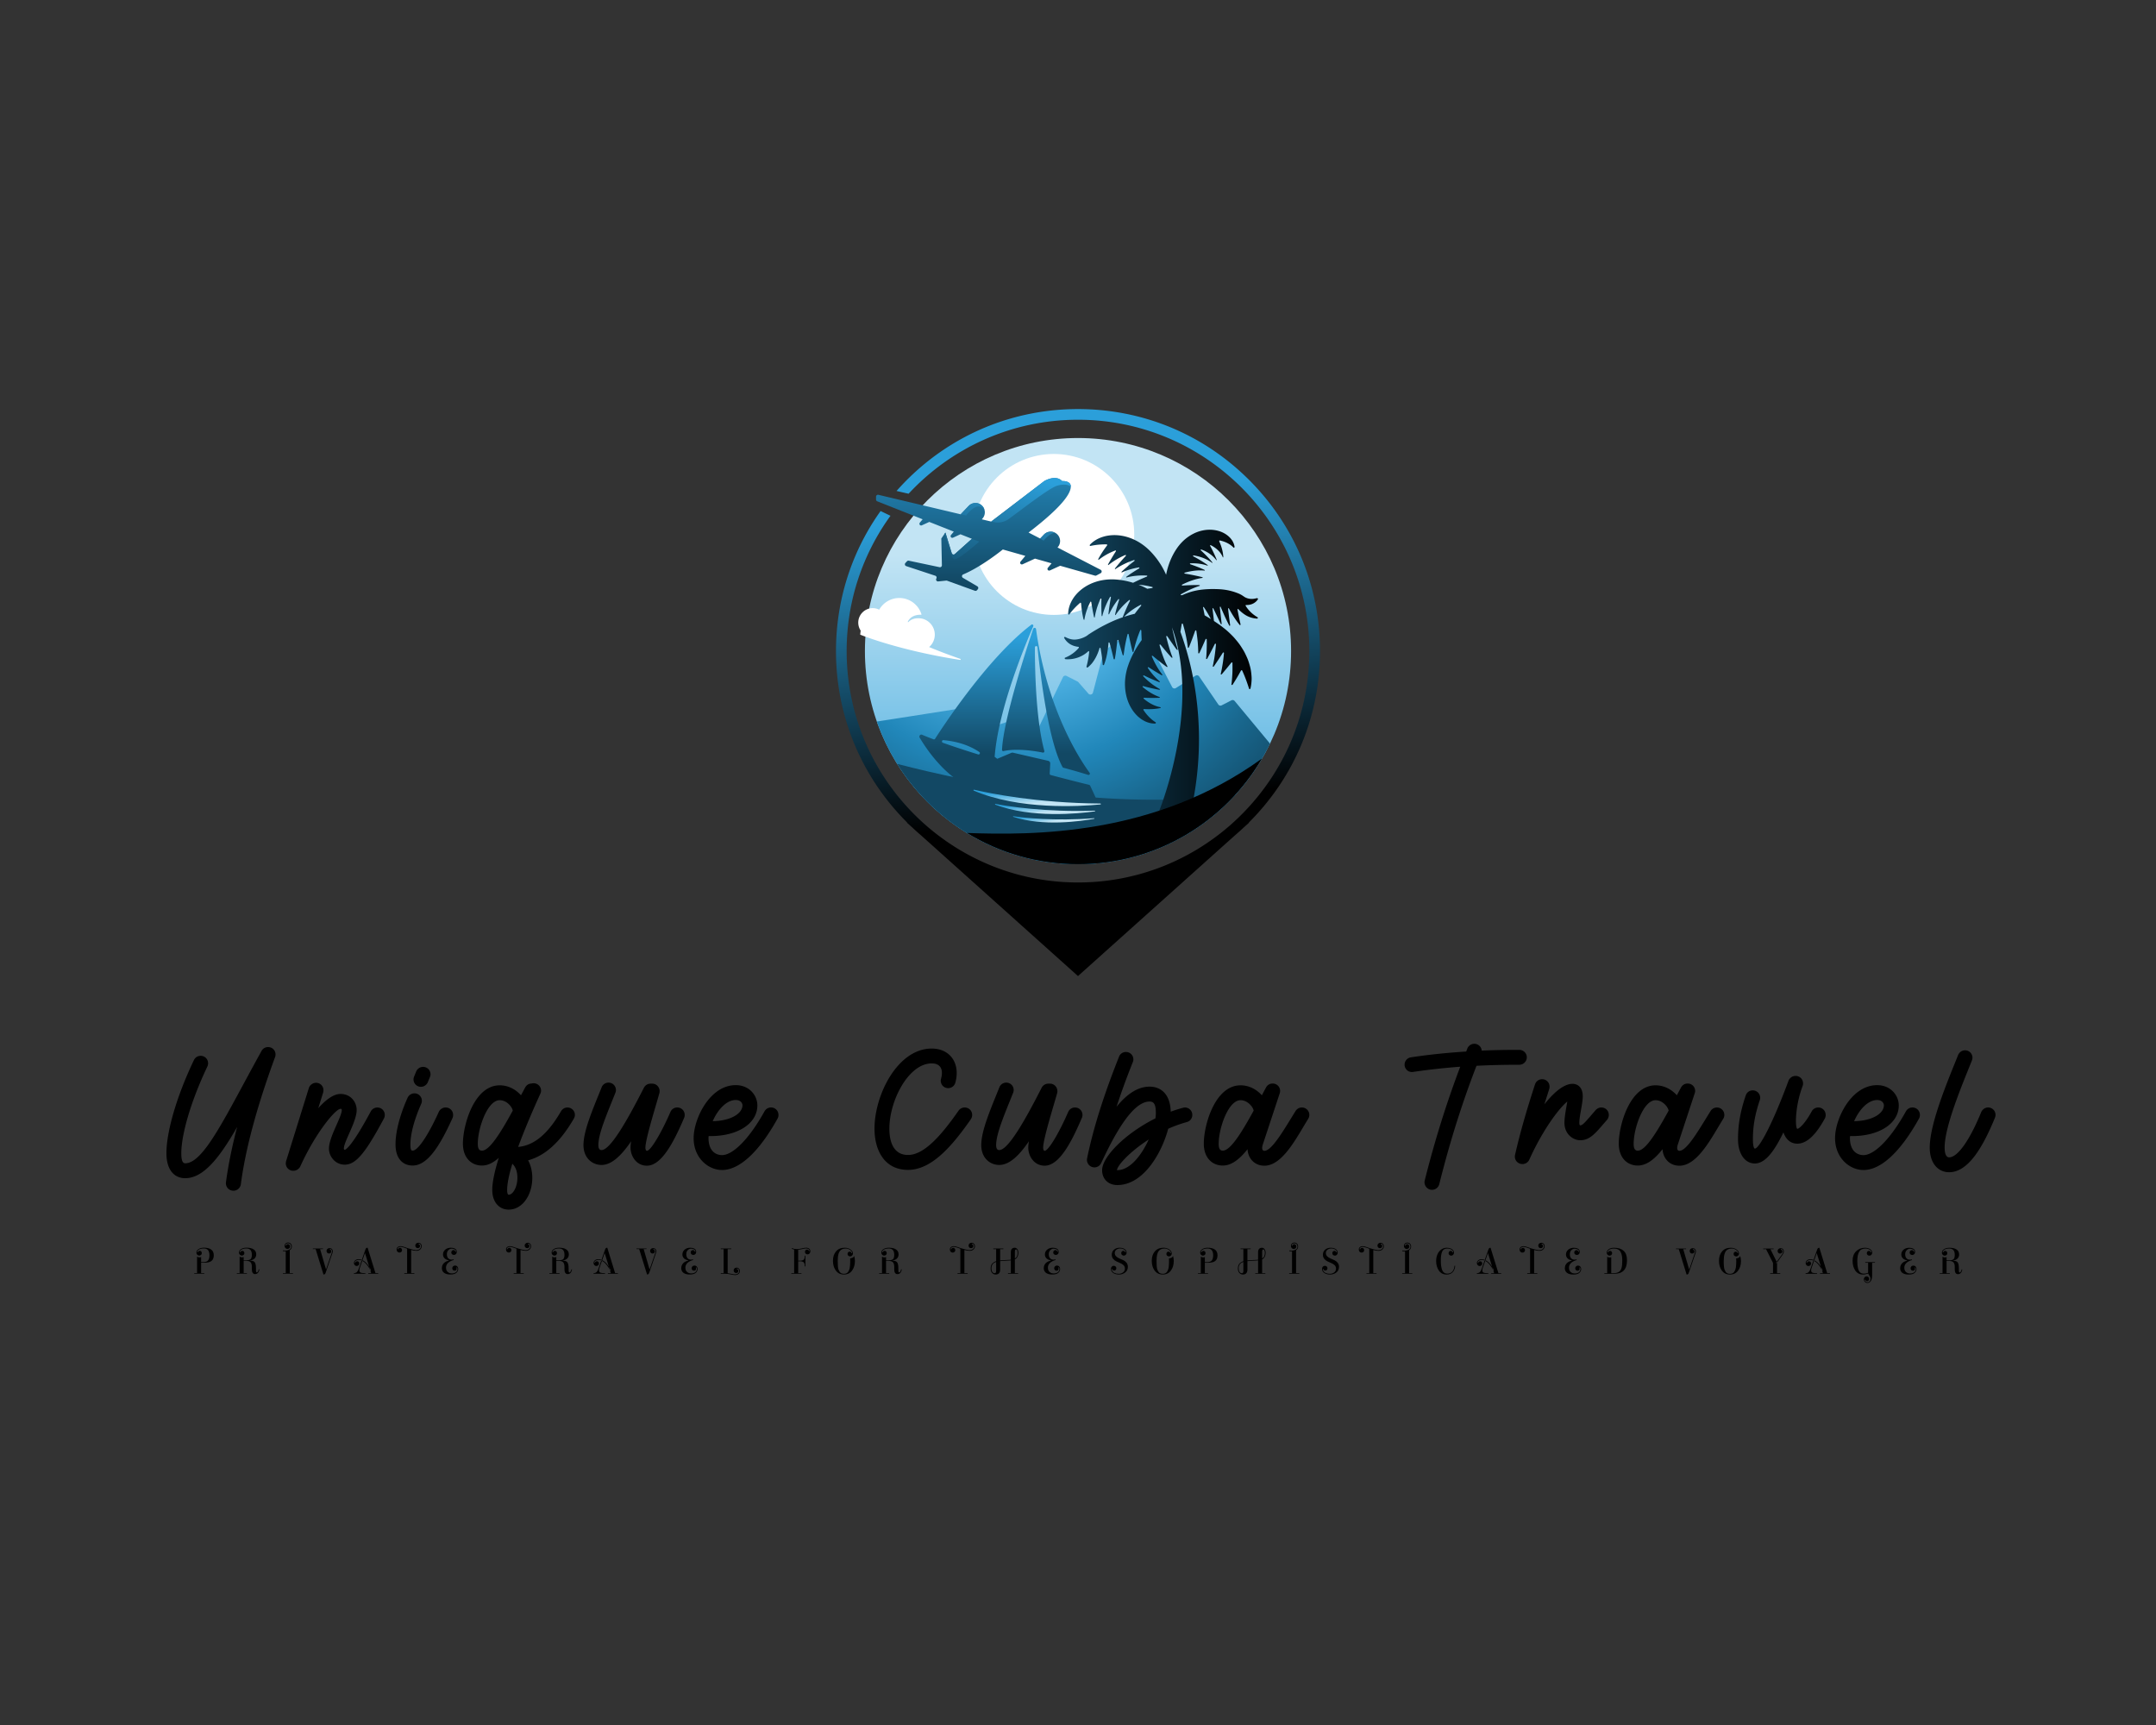 <?xml version="1.0" encoding="UTF-8"?>
<svg data-bbox="0 0 1280 1024" viewBox="0 0 1280 1024" height="1024" width="1280" xmlns="http://www.w3.org/2000/svg" data-type="ugc">
    <rect x="0" y="0" width="1280" height="1024" fill="#333333" stroke="none"/>
    <g>
        <path paint-order="stroke" fill="none" d="M1280 0v1024H0V0z"/>
        <g paint-order="stroke">
            <g transform="translate(640 386.524)scale(.658)">
                <linearGradient y2="621.873" x2="468.503" y1="301.728" x1="468.503" gradientTransform="translate(-468.503 -388.66)" gradientUnits="userSpaceOnUse" id="682579c1-0faa-486a-9163-58b3300b6bb7">
                    <stop offset="0%" stop-color="#c2e4f4"/>
                    <stop offset="100%" stop-color="#2b9fda"/>
                </linearGradient>
                <path fill="url(#682579c1-0faa-486a-9163-58b3300b6bb7)" d="M192.257 0c0 106.18-86.076 192.257-192.257 192.257-106.18 0-192.257-86.076-192.257-192.257 0-106.18 86.076-192.257 192.257-192.257 106.18 0 192.257 86.076 192.257 192.257"/>
            </g>
            <g transform="translate(637.29 441.825)scale(.658)">
                <radialGradient fy="293.502" fx="411.326" r="329.893" cy="293.502" cx="411.326" gradientUnits="userSpaceOnUse" id="5e34e098-1e54-44d4-aa4b-5cc56c5b0839">
                    <stop offset="0%" stop-color="#d4ebf7"/>
                    <stop offset="16.254%" stop-color="#97d0ed"/>
                    <stop offset="39.211%" stop-color="#49addf"/>
                    <stop offset="59.907%" stop-color="#2187ba"/>
                    <stop offset="77.567%" stop-color="#19688f"/>
                    <stop offset="91.51%" stop-color="#145271"/>
                    <stop offset="100%" stop-color="#124b68"/>
                </radialGradient>
                <path d="m606.92 433.082-8.783 4.517a2.38 2.38 0 0 1-3.056-.775l-17.285-25.311a2.38 2.38 0 0 0-3.235-.673l-17.759 11.171a2.376 2.376 0 0 1-3.375-.907c-5.568-10.655-28.69-55.086-27.835-56.47.89-1.444-28.283 19.973-33.12 23.53-.44.323-.75.784-.889 1.312l-9.59 36.621c-.484 1.848-2.837 2.403-4.095.965l-9.092-10.39a2.4 2.4 0 0 0-.715-.555l-9.943-5.045a2.38 2.38 0 0 0-3.223 1.09l-25.64 53.245c-.78 1.62-3.007 1.824-4.068.372l-10.754-14.707a2.38 2.38 0 0 0-2.661-.858l-29.955 9.778a2.38 2.38 0 0 1-3.057-1.717l-4.144-17.565a2.374 2.374 0 0 0-2.68-1.807c-11.677 1.843-67.077 10.581-84.953 13.31 26.244 74.948 97.583 128.705 181.49 128.705 76.275 0 142.175-44.42 173.246-108.8l-31.908-38.44a2.38 2.38 0 0 0-2.921-.596" transform="translate(-464.381 -472.74)" fill="url(#5e34e098-1e54-44d4-aa4b-5cc56c5b0839)"/>
            </g>
            <path fill="#ffffff" d="M673.39 317.253c0 26.382-21.386 47.768-47.768 47.768s-47.768-21.386-47.768-47.768 21.386-47.768 47.768-47.768 47.768 21.386 47.768 47.768"/>
            <g transform="translate(633.057 483.231)scale(.658)">
                <linearGradient y2="376.206" x2="457.947" y1="480.96" x1="457.947" gradientUnits="userSpaceOnUse" id="b7556b55-ea73-4877-95bc-3c0fd3c361da">
                    <stop offset="0%" stop-color="#124864"/>
                    <stop offset="100%" stop-color="#000000"/>
                </linearGradient>
                <path d="M610.49 518.278c-112.436 14.717-234.85-9.583-305.087-27.805 33.975 54.312 94.313 90.445 163.1 90.445 56.237 0 106.831-24.15 141.988-62.64" transform="translate(-457.947 -535.695)" fill="url(#b7556b55-ea73-4877-95bc-3c0fd3c361da)"/>
            </g>
            <g transform="translate(598.613 423.902)scale(.658)">
                <linearGradient y2="376.206" x2="405.577" y1="480.96" x1="405.577" gradientUnits="userSpaceOnUse" id="10d6929e-9507-48bf-97f5-e7b7bcda6930">
                    <stop offset="0%" stop-color="#124864"/>
                    <stop offset="100%" stop-color="#2b9fda"/>
                </linearGradient>
                <path d="M325.61 466.751c5.727 9.629 20.4 31.556 40.855 42.42 24.064 12.782 102.423 16.56 117.498 17.176 1.278.053 2.197-1.288 1.712-2.5-1.595-3.987-5.063-11.3-6.178-13.634a1.69 1.69 0 0 0-1.124-.923c-3.265-.796-16.594-4.072-34.575-8.826a1.18 1.18 0 0 1-.861-1.212l.483-9.06c.065-1.217-.72-2.291-1.868-2.556l-31.722-7.313a2.4 2.4 0 0 0-1.468.13l-12.734 5.378-2.37-1.773c3.334-43.294 27.94-101.98 34.842-117.734.494-1.126-.768-2.18-1.736-1.448-39.866 30.131-81.746 94.896-86.835 102.889a1.17 1.17 0 0 1-1.398.48 323 323 0 0 1-10.356-4.122c-1.56-.655-3.044 1.15-2.165 2.628m52.815 15.129c-11.136-3.448-22.013-7.008-31.913-10.55-1.297-.463-.832-2.465.54-2.339 14.872 1.37 25.29 5.894 32.39 10.723 1.118.76.269 2.564-1.017 2.166m49.577-113.251c.465-1.392 2.413-1.224 2.613.221 10.118 73.149 39.796 117.963 48.347 129.61.68.927-.216 2.226-1.299 1.886a524 524 0 0 0-22.389-6.462 1.13 1.13 0 0 1-.71-.553c-12.137-22.122-19.387-76.97-22.663-108.133-.159-1.51-2.331-1.343-2.329.18.043 25.603 1.358 66.801 8.52 93.335.232.862-.514 1.687-1.367 1.513-5.67-1.154-22.838-4.175-35.435-1.368-.781.174-1.393-.369-1.36-1.19 1.091-26.484 21.693-89.948 28.072-109.04" transform="translate(-405.577 -445.491)" fill="url(#10d6929e-9507-48bf-97f5-e7b7bcda6930)"/>
            </g>
            <g transform="translate(587.078 317.253)scale(.658)">
                <linearGradient y2="181.537" x2="388.04" y1="327.211" x1="388.04" gradientUnits="userSpaceOnUse" id="d8b24dad-636c-4c11-a11b-66727af2cf10">
                    <stop offset="0%" stop-color="#124864"/>
                    <stop offset="100%" stop-color="#2b9fda"/>
                </linearGradient>
                <path d="M488.917 318.295c1.23-.662 1.214-2.43-.027-3.072l-38.91-20.103.242-.277a8.446 8.446 0 0 0-12.469-11.39l-3.391 3.556a.05.05 0 0 1-.06.01l-10.371-5.358a.05.05 0 0 1-.007-.086c32.505-24.883 38.16-36.197 38.042-41.573-.118-5.308-7.604-4.828-7.805-4.814-.007 0-.007-.003-.012-.008-5.93-6.198-16.074-.027-16.131.008l-.003.002-47.83 36.51a.05.05 0 0 1-.043.009l-8.458-2.005.635-.727a8.446 8.446 0 0 0-12.469-11.39l-7.22 7.574a.05.05 0 0 1-.049.014l-74.193-17.588a1.737 1.737 0 0 0-2.138 1.69v2.57c0 .712.435 1.352 1.098 1.614l40.87 16.186a.05.05 0 0 1 .02.08l-2.435 2.934c-.473.57-.562 1.415-.107 2a1.55 1.55 0 0 0 1.872.468l6.71-3.065a.05.05 0 0 1 .04-.001l22.023 8.722a.05.05 0 0 1 .02.08l-2.433 2.93c-.473.57-.56 1.415-.105 1.999a1.55 1.55 0 0 0 1.872.468l6.702-3.062a.05.05 0 0 1 .04 0l10.246 4.057a.05.05 0 0 1 .015.085l-15.337 13.71a1.737 1.737 0 0 1-2.818-.785l-5.686-18.542a.05.05 0 0 0-.09-.014l-3.613 5.28a.05.05 0 0 0-.009.03l.52 24.127a1.737 1.737 0 0 1-2.096 1.737l-27.762-5.858a1.74 1.74 0 0 0-1.628.514l-1.444 1.547a1.737 1.737 0 0 0 .725 2.835l26.244 8.667a1.737 1.737 0 0 1 .952 2.53c-.722 1.227.258 2.754 1.674 2.608l7.234-.742c.26-.026.522.006.768.095l25.097 9.078c.687.248 1.457.04 1.925-.522l.741-.89a1.737 1.737 0 0 0-.455-2.609l-12.98-7.623c-1.23-.723-1.118-2.541.197-3.092 16.52-6.92 35.065-21.924 35.764-22.492a.05.05 0 0 1 .046-.01l20.2 5.733a.05.05 0 0 1 .025.08l-4.203 5.064c-.474.57-.563 1.416-.108 2a1.55 1.55 0 0 0 1.872.47l11.188-5.112a.05.05 0 0 1 .035-.002l14.874 4.22a.05.05 0 0 1 .025.082l-3.247 3.91c-.473.57-.561 1.415-.106 2a1.55 1.55 0 0 0 1.872.468l9.262-4.231a.05.05 0 0 1 .035-.003l31.385 8.907c.434.123.9.072 1.298-.142z" transform="translate(-388.04 -283.34)" fill="url(#d8b24dad-636c-4c11-a11b-66727af2cf10)"/>
            </g>
            <g transform="translate(689.304 398.116)scale(.658)">
                <linearGradient y2="406.285" x2="630.949" y1="406.285" x1="455.98" gradientUnits="userSpaceOnUse" id="ee2f2e3c-59ed-4dfe-a647-98c494cd73e7">
                    <stop offset="0%" stop-color="#124864"/>
                    <stop offset="100%" stop-color="#000000"/>
                </linearGradient>
                <path d="M620.054 347.046c1.945.083 4.031-.186 5.973-1.06 1.936-.851 3.729-2.285 4.88-4.17.22-.368-.48-1.03-.928-.922-.305.07-.634.149-1.016.223-.36.083-.751.176-1.179.252-.858.154-1.883.25-3.002.203-2.22-.06-4.857-.834-6.744-2.273-1.005-.681-2.06-1.394-3.464-2.08-.346-.17-.726-.342-1.119-.507a37 37 0 0 0-1.248-.497l-1.3-.481-1.361-.462c-3.72-1.186-8.245-2.254-14.527-2.521-2.532-.098-5.215-.143-8.015-.05-1.404.051-2.815.12-4.26.247-.7.05-1.458.13-2.219.22a41 41 0 0 0-2.252.3c-5.494.816-10.771 2.411-15.485 4.618-.253.045-.507.086-.76.132-.664.122-1.175-.474-.652-.77 5.527-3.141 11.177-5.845 16.875-7.66.518-.169.094-.698-.566-.709-4.873-.068-9.785.089-14.697.447-.657.05-1.086-.557-.58-.813 3.04-1.52 6.098-2.847 9.194-3.891 3.092-1.036 6.159-1.786 9.23-2.21.475-.07.188-.559-.42-.714a176 176 0 0 0-15.27-3.11c-.636-.097-.902-.743-.357-.893 6.092-1.712 12.203-2.443 17.929-1.888.505.05.286-.5-.297-.767a132 132 0 0 0-12.318-4.842c-.628-.206-.785-.917-.191-.936 5.439-.218 10.706.435 15.399 2.088.5.178.372-.396-.163-.778a106 106 0 0 0-12.337-7.483c-.611-.311-.605-1.068 0-.979 6.308.988 12.101 3.258 16.709 6.709.436.307.406-.176-.013-.7-3.04-3.712-6.381-7.133-9.964-10.41-.49-.439-.334-1.106.202-.92 5.704 1.972 10.36 5.375 13.621 9.594.296.39.41-.095.178-.687a112 112 0 0 0-5.669-11.983c-.28-.502-.047-1.075.372-.859 5.278 2.61 9.297 6.575 10.973 11.02.144.396.44-.225.398-.826-.182-2.239-.563-4.571-1.173-6.786a43 43 0 0 0-1.055-3.368 46 46 0 0 0-1.351-3.28c-.218-.469.03-1.056.423-.98 4.983 1.009 9.473 3.29 12.477 6.515.287.29.94-.318.86-.84a15.4 15.4 0 0 0-.707-2.754c-.421-1.043-1.01-2.347-1.958-3.618-1.85-2.602-5.1-5.498-10.07-7.342a29 29 0 0 0-8.54-1.635c-3.193-.115-6.712.27-10.412 1.39-.934.258-1.856.616-2.801.989-.95.355-1.885.821-2.84 1.3-1.897.964-3.646 2.07-5.419 3.375-3.507 2.602-6.698 5.958-9.369 9.847-4.311 6.314-7.056 13.113-8.726 19.592a74 74 0 0 0-.926 4.136 67 67 0 0 0-2.48-5.1c-1.588-3.061-3.543-6.034-5.65-8.953-2.167-2.877-4.56-5.67-7.175-8.224a51 51 0 0 0-10.037-7.608 47.3 47.3 0 0 0-9.99-4.255c-6.459-1.856-12.243-1.936-16.93-1.204-2.345.347-4.446.964-6.27 1.608-1.84.726-3.401 1.435-4.743 2.269a24.5 24.5 0 0 0-5.428 4.326c-.375.4-.138 1.262.31 1.167 4.718-1.053 9.717-1.55 14.844-1.443.404-.003.522.642.21 1.047-2.917 3.846-5.496 7.788-7.746 11.916-.297.549-.052 1.252.33.941 4.27-3.41 9.334-6.283 14.998-8.418.445-.176.666.406.351.894a227 227 0 0 0-6.85 11.409c-.31.56-.094 1.106.314.775 4.434-3.55 9.52-6.6 15.143-8.989.524-.216.743.462.297.937a191 191 0 0 0-9.438 10.953c-.417.527-.264 1.127.212.804 5.01-3.351 10.636-6.122 16.76-8.138.589-.19.736.571.19.983a162 162 0 0 0-11.124 9.288c-.487.449-.445 1.088.062.863 2.394-1.067 4.818-1.924 7.405-2.707 2.53-.725 5.213-1.362 7.91-1.774.584-.091.62.633.043.972a165 165 0 0 0-11.117 7.23c-.522.374-.58.99-.08.864 5.716-1.491 11.91-2.084 18.298-1.72.575.025.477.733-.122.974a187 187 0 0 0-12.278 5.546 86 86 0 0 0-6.034-1.606c-3.43-.715-6.97-1.224-10.52-1.419a49.2 49.2 0 0 0-12.217.869 45.6 45.6 0 0 0-10.032 3.306c-5.91 2.799-10.184 6.473-13.13 10.043-1.486 1.772-2.62 3.587-3.531 5.243-.873 1.728-1.55 3.264-1.988 4.75a24 24 0 0 0-1.145 6.728c-.012.541.723 1.043.988.688 2.76-3.787 6.078-7.354 9.877-10.567.292-.261.795.152.83.66.37 4.792 1.053 9.436 2.102 14.003.142.606.774.984.85.504.875-5.31 2.685-10.745 5.422-16.031.21-.422.745-.124.83.45a228 228 0 0 0 2.38 13.084c.136.626.642.901.723.387.914-5.558 2.64-11.172 5.195-16.652.243-.507.836-.137.816.514a193 193 0 0 0 .165 14.446c.035.67.527 1.025.664.47 1.475-5.803 3.786-11.581 6.961-17.128.309-.53.901-.056.765.614-.937 4.72-1.66 9.553-2.17 14.313-.067.658.368 1.113.592.609 1.054-2.376 2.267-4.62 3.65-6.914 1.378-2.215 2.93-4.463 4.637-6.56.368-.454.854.066.649.701a166 166 0 0 0-3.516 12.774c-.142.626.204 1.127.486.7 3.205-4.9 7.352-9.453 12.272-13.432.438-.363.816.228.529.806a188 188 0 0 0-6.287 14.27 1.2 1.2 0 0 0-.084.463c-2.699.937-5.427 1.965-8.133 3.136a130 130 0 0 0-4.598 2.099 211 211 0 0 0-4.22 2.105c-3.277 1.677-5.84 3.175-7.93 4.415a172 172 0 0 0-5.12 3.193l-1.043.676c-.263.186-.461.395-.724.599-.52.378-1.107.77-1.737 1.111a24.4 24.4 0 0 1-4.055 1.744 23 23 0 0 1-4.185.947l-1.04.096c-.358.03-.666.02-1.014.024-.702.024-1.352-.077-2.024-.168-2.669-.411-4.75-1.462-6.147-2.165-.52-.266-1.24.282-.964.779 1.375 2.555 3.446 4.564 5.746 5.89 2.313 1.313 4.792 1.975 7.205 2.222.371.035.446.675.114 1.064-3.15 3.65-7.198 6.718-12.234 8.708-.683.25-.314 1.297.5 1.373 4.45.31 8.39-.467 11.804-1.77 3.411-1.315 6.327-3.194 8.626-5.4.35-.35.854.037.806.617a78.5 78.5 0 0 1-2.414 13.245c-.181.636.771 1.06 1.323.592a32 32 0 0 0 2.135-1.987c.672-.685 1.346-1.363 1.843-2.082a42 42 0 0 0 1.508-2.134q.694-1.095 1.314-2.183c1.627-2.938 2.78-5.93 3.632-8.907.155-.563.847-.352.97.289.892 4.771 1.53 9.586 1.896 14.489.047.687.975.835 1.226.199 1.307-3.35 2.172-6.677 2.775-9.963.612-3.284.976-6.524 1.256-9.753.053-.622.818-.493 1 .168 1.286 4.684 2.516 9.395 3.588 14.162.148.659.96.78 1.087.166 1.128-5.715 1.61-11.243 2.342-16.789.08-.593.816-.45.991.196 1.177 4.293 2.428 8.552 3.69 12.815.186.624.875.79.955.23.428-3.137.839-6.224 1.43-9.358a127 127 0 0 1 2.13-9.407c.15-.55.844-.343.97.29a349 349 0 0 0 3.432 15.269c.154.612.763.843.875.328a119.7 119.7 0 0 1 6.158-19.507c.224-.538.919-.19.932.47.064 2.811.185 5.63.347 8.44a100 100 0 0 0-3.005 4.363c-1.895 2.856-3.666 6.004-5.333 9.281-.786 1.683-1.612 3.345-2.303 5.114-.352.888-.725 1.722-1.049 2.663l-.962 2.808a53 53 0 0 0-2.406 13.457c-.138 4.28.23 8.281 1.038 11.928 1.586 7.307 4.89 13.093 8.438 17.077q.681.748 1.347 1.424c.436.452.88.877 1.36 1.267a42 42 0 0 0 2.703 2.098c.924.59 1.815 1.095 2.655 1.534.422.218.823.424 1.23.604q.634.255 1.228.468c3.11 1.178 5.648 1.246 7.15 1.25.556-.01.975-.811.583-1.073-4.247-2.676-8.08-6.547-11.097-11.209-.234-.365.226-.855.738-.815 4.873.314 9.584.088 14.175-.828.606-.124 1.029-.71.562-.788-5.156-.936-10.487-3.702-15.257-7.76-.375-.316.023-.836.597-.807 4.408.202 8.898.204 13.31.026.64-.03.993-.48.496-.647-5.315-1.883-10.5-5.006-15.251-9.069-.437-.383.06-.936.689-.76q3.499.965 7.01 1.766 3.548.801 7.104 1.434c.663.114 1.112-.315.599-.583-5.325-2.872-10.371-6.778-14.9-11.554-.425-.46.195-.981.807-.67a143 143 0 0 0 13.3 5.83c.621.233 1.175-.12.744-.482q-.75-.636-1.498-1.307a53 53 0 0 1-1.425-1.364 62 62 0 0 1-2.786-2.928c-1.757-2.013-3.488-4.237-5.016-6.58-.334-.503.314-.898.872-.526a183 183 0 0 0 11.35 6.93c.562.315 1.161.05.835-.376-3.753-4.79-6.91-10.381-9.469-16.423-.236-.538.456-.818.946-.4 3.986 3.375 8.1 6.631 12.264 9.724.507.374 1.122.185.882-.275-3.036-5.842-5.347-12.388-7.145-19.23-.15-.574.615-.742 1.03-.224 3.128 3.875 6.296 7.632 9.633 11.278.452.492 1.178.355.962-.184-2.285-5.877-4.076-12.156-5.586-18.586-.14-.603.673-.73 1.053-.162 2.697 4.006 5.437 7.945 8.294 11.802.408.55 1.193.442 1.006-.14-2.026-6.401-3.652-13.08-5.14-19.834 26.541 72.92-11.806 166.207-11.806 166.207l29.791-4.335c14.643-70.245.86-127.02-10.41-157.863q.617-3.385 1.151-6.81c.102-.664.905-.85 1.08-.251 2.108 7.094 3.602 14.146 4.488 21.12.067.554.766.468 1.004-.121a363 363 0 0 0 5.543-14.746c.213-.614 1.004-.677 1.09-.068q.78 5.123 1.263 10.049c.266 3.367.426 6.68.5 9.91.015.57.757.543 1.035-.042a335 335 0 0 0 5.473-12.182c.26-.618 1.08-.6 1.1.022.122 2.876.074 5.832-.015 8.702-.104 2.888-.215 5.652-.521 8.514-.06.607.7.654 1.024.065 2.333-4.259 4.63-8.65 6.751-13 .3-.62 1.159-.533 1.113.114a187 187 0 0 1-1.111 10l-.357 2.432-.435 2.455q-.45 2.44-.957 4.82c-.129.6.623.723 1.007.167a375 375 0 0 0 7.999-12.159c.35-.557 1.125-.42 1.074.187-.28 3.237-.606 6.371-1.138 9.556q-.375 2.364-.805 4.67c-.288 1.538-.574 3.04-.951 4.582-.134.562.551.728.97.237a415 415 0 0 0 8.524-10.332c.363-.456 1.043-.355 1.046.174q.047 2.53.039 4.991c-.022 1.654.009 3.23-.11 4.888q-.141 2.455-.333 4.837c-.126 1.588-.255 3.143-.494 4.735-.079.568.735.64 1.092.096 2.693-4.091 5.128-8.242 7.475-12.565.252-.466.916-.535 1.109-.114 2.51 5.373 4.493 10.932 6.244 16.426.171.522 1.072.382 1.22-.195.401-1.586.885-4.094 1.037-7.525.108-1.736-.025-3.602-.234-5.734-.231-2.118-.56-4.495-1.26-6.956-.684-2.47-1.476-5.231-2.757-7.985a87 87 0 0 0-2.056-4.318c-.76-1.477-1.68-2.913-2.632-4.427-1.873-3.06-4.29-6.027-6.998-9.14-2.828-2.978-5.976-6.083-9.73-8.908-2.643-2.15-5.493-4.03-8.29-5.927a560 560 0 0 0-1.286-10.789c-.088-.657.401-1.105.656-.605 2.383 4.7 4.537 9.453 6.862 14.205.242.51.762.07.685-.591l-1.606-14.38c-.075-.678.452-1.112.688-.567 2.449 5.643 4.876 11.295 7.84 16.87.283.528.85.106.754-.563-.68-4.784-1.28-9.558-1.8-14.351-.07-.646.405-1.07.663-.59 2.75 5.109 5.826 10.159 9.764 14.931.365.438.901-.021.752-.649a259 259 0 0 1-2.704-13.033c-.101-.569.25-1.012.557-.709 1.991 1.991 4.098 3.955 6.818 5.579a21.4 21.4 0 0 0 4.583 2.069c1.71.541 3.657.875 5.604 1.02.717.042 1.041-.889.44-1.23a32.5 32.5 0 0 1-5.985-4.499c-1.77-1.688-3.26-3.56-4.531-5.527-.271-.427-.202-1.032.097-1.021M535.63 330.85c.558.152.28.853-.376.939-1.414.192-2.813.41-4.206.644a68 68 0 0 0-7.818-3.647c4.07.25 8.23.933 12.4 2.064m-25.49 26.854-.026.008c4.175-4.19 9.206-7.864 14.937-10.804.508-.26.748.442.318.943a137 137 0 0 0-5.647 7.12 124 124 0 0 0-9.583 2.733m72.9-1.201-.24-.126c-.421-2.256-.87-4.508-1.37-6.754-.142-.628.283-1.107.59-.671 2.418 3.483 4.475 7.095 6.405 10.76a665 665 0 0 0-3-1.801z" transform="translate(-543.465 -406.285)" fill="url(#ee2f2e3c-59ed-4dfe-a647-98c494cd73e7)"/>
            </g>
            <path d="M574.12 494.474c19.187 11.735 41.743 18.501 65.88 18.501 46.578 0 87.268-25.187 109.209-62.68-63.892 46.287-136.764 45.485-175.09 44.179" fill="#000000"/>
            <g transform="translate(640 411.122)scale(.658)">
                <linearGradient y2="254.445" x2="451.662" y1="532.916" x1="486.603" gradientUnits="userSpaceOnUse" id="aa3f65b1-cfa7-40a8-9a29-3f69965b2765">
                    <stop offset="0%" stop-color="#000000"/>
                    <stop offset="100%" stop-color="#2b9fda"/>
                </linearGradient>
                <path d="M622.905 543.064c41.243-41.243 63.956-96.078 63.956-154.404s-22.713-113.16-63.956-154.402c-41.242-41.243-96.077-63.956-154.402-63.956-58.326 0-113.16 22.713-154.403 63.956a223 223 0 0 0-9.315 9.924l10.858 2.506c38.141-41.038 92.549-66.759 152.86-66.759 115.095 0 208.73 93.637 208.73 208.731 0 62.734-27.821 119.087-71.77 157.383-36.682 31.964-84.598 51.35-136.96 51.35s-100.278-19.386-136.96-51.35c-43.95-38.295-71.772-94.649-71.772-157.383 0-45.547 14.675-87.727 39.531-122.08l-8.92-4.3c-26.138 36.672-40.238 80.44-40.238 126.38 0 58.326 22.713 113.16 63.956 154.404.137.136.277.267.414.404l-.42-.064 4.984 4.468a223 223 0 0 0 7.876 7.061L468.49 681.818l141.524-126.854q4.042-3.451 7.939-7.115l4.958-4.445-.42.064c.138-.137.278-.268.415-.404" transform="translate(-468.502 -426.06)" fill="url(#aa3f65b1-cfa7-40a8-9a29-3f69965b2765)"/>
            </g>
            <g transform="translate(615.756 473.66)scale(.658)">
                <linearGradient y2="493.516" x2="375.752" y1="507.371" x1="377.491" gradientTransform="rotate(1.05 -600.688 3503.25)" gradientUnits="userSpaceOnUse" id="a055792d-f1bc-4c55-b824-202697a90a49">
                    <stop offset="0%" stop-color="#c2e4f4"/>
                    <stop offset="100%" stop-color="#2b9fda"/>
                </linearGradient>
                <path d="M374.828 513.77c13.799 3.215 56.655 12.018 113.776 12.435.67.005.743.77.079.835-19.333 1.874-73.165 5.01-114.258-12.488-.568-.241-.215-.926.403-.782" transform="translate(-431.642 -521.142)" fill="url(#a055792d-f1bc-4c55-b824-202697a90a49)"/>
            </g>
            <g transform="translate(620.46 480.244)scale(.658)">
                <linearGradient y2="547.959" x2="506.568" y1="558.809" x1="507.93" gradientTransform="rotate(-1.322 -594.82 3515.88)" gradientUnits="userSpaceOnUse" id="5c7162d8-51b8-45f3-8748-6772bf467147">
                    <stop offset="0%" stop-color="#c2e4f4"/>
                    <stop offset="100%" stop-color="#2b9fda"/>
                </linearGradient>
                <path d="M394.124 526.607c10.902 2.068 44.72 7.567 89.43 6.042.524-.018.606.58.088.651-15.066 2.093-57.086 6.292-89.808-6.068-.452-.171-.198-.718.29-.625" transform="translate(-438.795 -531.153)" fill="url(#5c7162d8-51b8-45f3-8748-6772bf467147)"/>
            </g>
            <g transform="translate(625.595 486.407)scale(.658)">
                <linearGradient y2="608.741" x2="641.336" y1="617.542" x1="642.44" gradientTransform="rotate(-3.804 -588.867 3518.385)" gradientUnits="userSpaceOnUse" id="7c74bd90-be54-40a9-8c1f-6fb5f84f08ec">
                    <stop offset="0%" stop-color="#c2e4f4"/>
                    <stop offset="100%" stop-color="#2b9fda"/>
                </linearGradient>
                <path d="M410.28 537.71c8.908 1.293 36.51 4.561 72.689 1.754.424-.033.511.448.094.524-12.136 2.226-46.043 7.105-72.995-1.762-.372-.122-.186-.574.213-.517" transform="translate(-446.6 -540.524)" fill="url(#7c74bd90-be54-40a9-8c1f-6fb5f84f08ec)"/>
            </g>
            <g transform="translate(598.27 307.894)scale(.658)">
                <linearGradient y2="227.577" x2="415.917" y1="341.459" x1="379.447" gradientUnits="userSpaceOnUse" id="99b9ca4d-ffc9-434a-bda9-94176ff00a69">
                    <stop offset="0%" stop-color="#124864"/>
                    <stop offset="100%" stop-color="#2b9fda"/>
                </linearGradient>
                <path d="M406.058 269.334a16.96 16.96 0 0 1-13.517 2.883l-2.399-.508q.023.005.043-.01l47.83-36.51.002-.001c.051-.03 10.2-6.208 16.132-.008.005.005.005.008.012.008.206-.014 8.038-.516 7.8 5.192-1.393-2-6.91-2.832-12.694-.878-7.418 2.504-31.162 21.049-43.21 29.832m-49.614 36.344c3.176 1.765 22.94-15.882 22.94-15.882l-6.686-2.454-15.337 13.71a1.737 1.737 0 0 1-2.818-.785l-5.686-18.542a.05.05 0 0 0-.09-.014l-.621.908c1.782 6.881 5.866 21.708 8.298 23.06m6.185-40.517 4.932 1.076s6.442-8.912 11.824-8.118c2.452.362 3.871 1.676 4.698 3a8.4 8.4 0 0 0-2.148-3.676 8.446 8.446 0 0 0-12.085.144zm84.964 16.546c-3.217-1.583-7.224-.997-9.84 1.745l-3.39 3.557 3.08 1.963s4.633-6.186 10.15-7.265" transform="translate(-405.056 -269.11)" fill="url(#99b9ca4d-ffc9-434a-bda9-94176ff00a69)"/>
            </g>
            <path d="M570.134 391.129c-4.103-1.426-11.415-4.05-18.517-7.019v-.001a9.75 9.75 0 0 0 3.36-7.366c0-4.565-3.13-8.387-7.359-9.467 0 0-5.143-1.355-8.282 1.971-.175.186-.477-.01-.363-.239.82-1.651 2.896-4.207 7.868-4.072.15.004.269-.14.224-.284-1.752-5.6-6.971-9.667-13.149-9.667-5.114 0-9.568 2.792-11.948 6.928h-.001a8.54 8.54 0 0 0-4.828-.856c-3.951.454-7.144 3.668-7.552 7.625a8.56 8.56 0 0 0 1.37 5.629l-.257 2.435c.021.01 22.189 9.203 59.274 14.989.378.059.522-.48.16-.606" fill="#ffffff"/>
        </g>
        <path d="M154.842 624.654c-20.518 37.02-33.678 65.914-44.897 65.914-1.422 0-2.306-1.498-2.306-5.994 0-10.97 5.572-30.68 15.466-51.448.268-.519.441-1.23.441-1.94 0-2.479-1.94-4.42-4.418-4.42-1.768 0-3.266.98-3.977 2.48-10.432 21.823-16.349 42.764-16.349 55.328 0 10.067 4.784 14.831 11.143 14.831 10.95 0 20.498-12.372 30.834-30.392-3.093 11.834-5.302 22.88-6.628 32.794a4.45 4.45 0 0 0 4.419 5.033c2.21 0 4.073-1.594 4.418-3.804 2.652-20.498 9.376-45.684 20.326-75.558.173-.442.27-.98.27-1.499 0-2.478-1.941-4.419-4.42-4.419-1.863 0-3.361 1.057-4.072 2.652-.077.077-.173.269-.25.442m65.3 35.08c-11.047 20.594-14.85 22.804-15.465 22.804-.173 0-.538-.27-.538-.711 0-4.15 7.607-16.003 7.607-22.88 0-4.689-3.438-9.549-9.625-9.549-3.9 0-8.491 3.17-13.179 8.472l2.92-9.356c.097-.365.173-.883.173-1.325 0-2.479-1.94-4.419-4.418-4.419-1.94 0-3.708 1.402-4.246 3.093l-13.506 43.38c-.096.365-.192.98-.192 1.325a4.383 4.383 0 0 0 4.419 4.419h.096c1.767 0 3.362-1.057 4.073-2.555 9.183-20.23 21.017-34.197 23.86-34.197.52 0 .788.077.788.711 0 4.15-7.608 15.984-7.608 22.881 0 4.764 3.804 9.548 9.376 9.548 6.896 0 12.718-7.78 23.245-27.396q.52-.922.52-2.132c0-2.46-1.941-4.419-4.42-4.419-1.67 0-3.17.98-3.88 2.306m33.85-17.329 1.23-2.997c.173-.442.365-1.057.365-1.671a4.383 4.383 0 0 0-4.419-4.42c-1.863 0-3.458 1.23-4.072 2.729l-1.23 3.016a4.4 4.4 0 0 0-.365 1.672c0 2.478 1.94 4.418 4.419 4.418 1.863 0 3.458-1.23 4.072-2.747m6.532 17.598c-6.455 14.312-12.545 23.054-15.542 23.054-.883 0-1.325-.615-1.325-3.708 0-6.09 2.209-14.582 6.436-24.13a4.1 4.1 0 0 0 .365-1.767c0-2.46-1.94-4.42-4.42-4.42-1.767 0-3.361 1.077-4.072 2.652-4.591 10.26-7.147 20.153-7.147 27.665 0 8.395 4.323 12.545 10.163 12.545 9.183 0 16.599-12.622 23.669-28.183.269-.615.365-1.23.365-1.864 0-2.46-1.94-4.419-4.419-4.419-1.767 0-3.362 1.076-4.073 2.575m51.257-14.409-2.479 4.592c-2.9-3.266-7.32-5.918-12.622-5.918-15.119 0-21.843 23.42-21.843 34.639 0 8.318 4.957 12.987 11.316 12.987 3.458 0 6.724-1.672 9.99-4.592-2.383 7.608-3.881 14.236-3.881 19.096 0 7.243 4.15 11.662 9.72 11.662 8.3 0 14.044-8.837 14.044-18.904 0-3.535-.787-7.262-2.478-10.355 9.375-2.555 18.558-9.894 27.127-24.745.365-.614.634-1.402.634-2.209 0-2.46-1.96-4.419-4.419-4.419-1.69 0-3.093.98-3.804 2.21-8.568 14.85-16.964 20.422-25.455 21.21 3.631-9.895 8.395-21.114 13.16-31.546.269-.519.442-1.23.442-1.844 0-2.479-1.94-4.419-4.419-4.419-.442 0-.96.077-1.23.173-1.594 0-2.996.884-3.803 2.382m-28.107 33.313c0-9.01 5.668-25.801 13.006-25.801 4.15 0 7.32 3.88 7.762 6.186-7.07 12.91-13.775 23.765-18.29 23.765-1.67 0-2.478-1.134-2.478-4.15m17.425 27.491c0-3.707 1.134-9.202 3.093-15.56 2.017 1.863 2.997 4.86 2.997 8.318 0 5.552-2.651 10.067-5.206 10.067-.365 0-.884-.615-.884-2.825m96.941-46.318c-5.13 11.93-11.661 23.073-13.966 23.073-.442 0-.884-.615-.884-1.864 0-5.302 6.724-26.416 8.3-32.429.71-2.651-1.23-5.571-4.227-5.571h-.98c-1.672 0-3.19.883-3.977 2.401-10.067 19.788-19.98 37.02-25.186 37.02-1.153 0-1.864-.883-1.864-2.92 0-6.8 4.957-18.193 10.086-31.007.173-.442.346-1.076.346-1.69 0-2.479-1.94-4.42-4.419-4.42-1.844 0-3.438 1.154-4.053 2.748-5.13 12.814-10.797 25.628-10.797 34.37 0 7.511 5.13 11.757 10.7 11.757 6.09 0 11.931-5.744 17.58-14.044-.25 1.576-.346 2.824-.346 3.785 0 4.86 3.362 10.7 9.72 10.7 8.742 0 16.004-14.139 22.094-28.375.269-.614.346-1.133.346-1.767 0-2.46-1.94-4.419-4.42-4.419-1.843 0-3.342 1.076-4.053 2.652m13.775 15.56c0 11.585 8.491 18.905 16.887 18.905 10.336 0 21.92-10.682 32.967-30.566q.519-.922.519-2.132c0-2.46-1.94-4.419-4.42-4.419-1.67 0-3.092.884-3.88 2.306-9.894 17.77-19.346 25.974-25.186 25.974-4.419 0-8.05-3.17-8.05-10.067 0-.442 0-.711.096-1.23 16.695.346 28.894-7.166 28.894-18.212 0-6.09-4.937-12.027-12.814-12.027-15.465 0-25.013 19.98-25.013 31.469m11.316-10.067c2.824-6.455 7.953-12.564 13.697-12.564 3.017 0 3.977 1.96 3.977 3.189 0 4.591-6.532 9.183-17.674 9.375m145.988-6.282c-11.124 16.003-20.94 26.339-30.047 26.339-7.589 0-11.047-6.186-11.047-15.638 0-16.791 11.489-38.711 25.11-38.711 5.033 0 7.146 3.265 5.571 9.106-.096.346-.192.691-.192 1.133a4.383 4.383 0 0 0 4.419 4.419c2.036 0 3.727-1.326 4.245-3.266 3.093-11.22-2.92-20.23-14.043-20.23-20.153 0-33.947 27.396-33.947 47.549 0 12.89 5.936 24.475 19.884 24.475 13.62 0 25.551-13.179 37.309-30.047.518-.807.787-1.594.787-2.574 0-2.46-1.94-4.419-4.418-4.419-1.499 0-2.824.711-3.631 1.864m65.05.788c-5.13 11.93-11.662 23.073-13.967 23.073-.442 0-.884-.615-.884-1.864 0-5.302 6.724-26.416 8.319-32.429.692-2.651-1.249-5.571-4.246-5.571h-.98c-1.671 0-3.17.883-3.976 2.401-10.067 19.788-19.961 37.02-25.187 37.02-1.152 0-1.844-.883-1.844-2.92 0-6.8 4.937-18.193 10.067-31.007.173-.442.346-1.076.346-1.69 0-2.479-1.94-4.42-4.419-4.42-1.844 0-3.439 1.154-4.054 2.748-5.13 12.814-10.777 25.628-10.777 34.37 0 7.511 5.11 11.757 10.681 11.757 6.11 0 11.93-5.744 17.598-14.044-.269 1.576-.365 2.824-.365 3.785 0 4.86 3.362 10.7 9.721 10.7 8.76 0 16.003-14.139 22.093-28.375a4.1 4.1 0 0 0 .365-1.767c0-2.46-1.96-4.419-4.418-4.419-1.864 0-3.362 1.076-4.073 2.652m68.143-2.46a82 82 0 0 0-7.262 2.287c-.25-10.067-5.552-14.85-12.545-14.85-7.416 0-13.967 4.956-19.615 11.93 2.824-8.646 6.09-17.579 9.625-26.416a4.4 4.4 0 0 0 .365-1.672c0-2.478-1.94-4.418-4.419-4.418-1.863 0-3.458 1.133-4.072 2.728-8.3 20.863-15.024 41.093-19 60.458-.52 2.651 1.498 5.303 4.341 5.303h.077c.538 0 1.057-.096 1.499-.27s.806-.364 1.248-.71a5.3 5.3 0 0 0 1.23-1.595c8.222-17.674 18.731-36.502 28.721-36.502 2.574 0 3.708 1.691 3.708 6.724 0 .98-.077 2.114-.25 3.266-18.04 9.01-31.641 22.9-31.641 30.758 0 5.475 3.88 8.837 9.01 8.837 15.561 0 26.416-19.096 30.22-33.408a74 74 0 0 1 11.046-3.977c1.94-.519 3.266-2.21 3.266-4.246 0-2.46-1.94-4.419-4.418-4.419-.442 0-.788.096-1.134.192m-39.153 37.021c0-2.555 7.416-10.874 18.827-18.212-4.169 9.202-11.046 18.212-18.654 18.212Zm88.45-49.047-2.46 4.592c-2.92-3.266-7.338-5.918-12.64-5.918-15.12 0-21.825 23.42-21.825 34.639 0 8.318 4.938 12.987 11.297 12.987 5.225 0 10.086-3.88 14.677-9.721.27 5.571 4.246 9.817 9.99 9.817 10.95 0 19.346-17.137 25.974-27.742.442-.71.71-1.517.71-2.401 0-2.46-1.94-4.419-4.418-4.419a4.42 4.42 0 0 0-3.708 2.037c-6.627 10.605-13.966 23.688-18.558 23.688-1.153 0-1.767-1.23-.884-3.881l9.99-30.24a4.37 4.37 0 0 0-4.168-5.82h-.077c-1.69 0-3.093.884-3.9 2.382m-28.087 33.313c0-9.01 5.648-25.801 12.987-25.801 4.15 0 7.338 3.88 7.78 6.186-7.07 12.91-13.794 23.765-18.308 23.765-1.672 0-2.46-1.134-2.46-4.15m130.965 24.033c6.705-26.857 14.14-49.661 22.094-70.256 8.395-.442 16.867-.615 25.455-.615 2.382 0 4.418-1.94 4.418-4.418s-2.036-4.42-4.418-4.42c-7.435 0-14.947.097-22.362.443-.173-2.286-2.037-4.054-4.419-4.054-1.864 0-3.458 1.23-4.073 2.728l-.71 1.864c-11.124.71-22.267 1.844-32.776 3.439a4.4 4.4 0 0 0-3.803 4.341c0 2.652 2.305 4.765 5.033 4.323a403 403 0 0 1 28.01-3.093c-7.588 20.057-14.658 41.977-21.113 67.605-.615 2.651 1.422 5.475 4.323 5.475 2.036 0 3.803-1.325 4.341-3.362m92.869-43.994c-5.821 6.705-7.589 9.087-9.183 9.087-.346 0-.538-.615-.538-1.498 0-3.977 2.036-11.489 2.036-15.735 0-5.744-3.439-7.415-6.013-7.415-4.937 0-10.778 4.591-16.79 12.2l2.92-9.203a5.5 5.5 0 0 0 .172-1.326c0-2.459-1.94-4.418-4.419-4.418-1.94 0-3.611 1.248-4.226 3.093-4.61 14.14-8.76 28.202-11.854 41.9-.614 2.728 1.499 5.38 4.342 5.38h.077a4.47 4.47 0 0 0 4.073-2.652c7.512-16.695 17.06-29.95 22.535-34.466-.538 3.535-1.69 8.76-1.69 12.642 0 6.628 5.052 10.335 9.375 10.335 6.186 0 9.548-4.86 15.907-12.103.615-.71 1.056-1.767 1.056-2.92 0-2.46-1.94-4.419-4.418-4.419-1.326 0-2.555.634-3.362 1.518m50.641-13.352-2.478 4.592c-2.901-3.266-7.32-5.918-12.622-5.918-15.12 0-21.843 23.42-21.843 34.639 0 8.318 4.956 12.987 11.315 12.987 5.226 0 10.086-3.88 14.678-9.721.269 5.571 4.245 9.817 9.99 9.817 10.95 0 19.346-17.137 25.974-27.742.441-.71.71-1.517.71-2.401 0-2.46-1.94-4.419-4.418-4.419-1.595 0-3.016.884-3.708 2.037-6.628 10.605-13.967 23.688-18.558 23.688-1.153 0-1.768-1.23-.884-3.881l9.97-30.24c.193-.518.27-.96.27-1.401 0-2.479-1.94-4.42-4.419-4.42h-.077c-1.69 0-3.093.885-3.9 2.383m-28.106 33.313c0-9.01 5.667-25.801 13.006-25.801 4.15 0 7.32 3.88 7.761 6.186-7.07 12.91-13.774 23.765-18.289 23.765-1.671 0-2.478-1.134-2.478-4.15m91.908-37.29c-10.067 27.127-17.579 40.21-19.961 40.21-.442 0-1.153-1.23-1.153-5.475 0-7.877 1.23-14.85 4.073-23.246a4.382 4.382 0 0 0-4.169-5.84c-1.94 0-3.535 1.152-4.15 3.016-3.17 9.279-4.591 17.31-4.591 26.07 0 8.222 3.88 14.312 9.99 14.312 6.013 0 11.392-6.897 16.964-18.462 1.421 4.054 4.15 6.705 8.299 6.705 5.571 0 10.97-5.206 16.272-14.928q.519-.922.519-2.132c0-2.46-1.94-4.419-4.419-4.419-1.671 0-3.17.98-3.88 2.306-3.881 7.166-7.416 10.336-8.492 10.336-1.326 0-1.671-12.718 3.093-25.36.192-.442.269-1.056.269-1.594 0-2.478-1.94-4.419-4.419-4.419h-.076c-1.864 0-3.535 1.249-4.17 2.92m27.665 34.024c0 11.584 8.492 18.904 16.887 18.904 10.336 0 21.92-10.682 32.967-30.566q.519-.922.519-2.132c0-2.46-1.94-4.419-4.419-4.419-1.671 0-3.093.884-3.88 2.306-9.895 17.77-19.366 25.974-25.187 25.974-4.419 0-8.05-3.17-8.05-10.067 0-.442 0-.711.097-1.23 16.694.346 28.894-7.166 28.894-18.212 0-6.09-4.957-12.027-12.814-12.027-15.466 0-25.014 19.98-25.014 31.469m11.316-10.067c2.824-6.455 7.953-12.564 13.698-12.564 2.997 0 3.976 1.96 3.976 3.189 0 4.591-6.532 9.183-17.674 9.375m75.463-5.398c-6.801 16.618-13.948 26.857-19.077 26.857-1.499 0-2.652-1.671-2.652-5.82 0-12.47 10.163-36.676 16.176-51.622.173-.442.346-1.057.346-1.671 0-2.479-1.94-4.42-4.418-4.42-1.864 0-3.44 1.23-4.073 2.748-5.994 14.927-16.868 40.556-16.868 54.964 0 9.548 5.13 14.659 11.489 14.659 11.123 0 19.787-14.217 27.222-32.333.173-.442.346-1.057.346-1.691 0-2.46-1.94-4.419-4.419-4.419-1.863 0-3.438 1.25-4.072 2.748" fill="#000000" paint-order="stroke"/>
        <path d="M117.002 755.741v-9.798q.653.461 1.306.461.673 0 1.095-.192v2.997h1.326q1.96 0 2.786-.98.826-.999.826-3.073 0-4.035-3.324-4.035-2.094 0-3.208.884-.346.25-.538.615t-.192.595q0 .212.173.212.192 0 .25-.193.287-.71 1.094-.71.5 0 .865.365.346.384.346 1.018 0 .653-.461 1.037-.461.404-1.095.404-.654 0-1.153-.519-.48-.5-.48-1.287 0-1.249 1.248-2.056 1.25-.826 3.247-.826 2.67 0 4.227 1.076 1.575 1.095 1.575 3.42t-1.364 3.38q-1.364 1.038-4.073 1.038h-2.075v6.167h1.902v.365h-5.994v-.365zm25.263 0v-9.798q.653.461 1.326.461.653 0 1.075-.192v1.921h1.48q1.882 0 2.632-.691t.749-2.594q0-3.727-3.247-3.727-2.094 0-3.208.884-.346.25-.538.615t-.192.595q0 .212.173.212.192 0 .269-.193.269-.71 1.076-.71.499 0 .864.365.365.384.365 1.018 0 .653-.461 1.037-.461.404-1.114.404t-1.134-.519q-.5-.5-.5-1.287 0-1.249 1.25-2.056 1.267-.826 3.246-.826 2.67 0 4.208 1t1.536 2.996q0 1.44-.96 2.402t-2.67 1.19v.116q2.132 0 2.804 1.018.673 1 .673 3.458v1.057q0 .826.115 1.133t.403.308.615-.461q.308-.461.519-1.384l.403.096q-.557 2.748-2.65 2.748-.827 0-1.326-.692-.52-.692-.52-2.056v-1.517q0-1.96-.768-2.767t-2.44-.807h-1.652v7.243h1.922v.365h-5.994v-.365zm29.759-13.717v13.717h1.92v.365h-5.993v-.365h1.69v-13.198zm-2.786.327q1.518 0 2.555-.577t1.037-1.69-.537-1.595q-.558-.48-1.268-.48-.73 0-1.153.423-.423.403-.423.73t.192.326q.173 0 .25-.192.269-.71 1.057-.71.5 0 .864.364t.365 1.018-.46 1.038-1.115.384-1.134-.5q-.5-.499-.5-1.325t.577-1.402 1.48-.577q.922 0 1.575.634.653.615.653 1.672 0 1.498-1.172 2.19-1.152.691-2.862.691-.442 0-1.23-.077v-.441q.788.096 1.249.096m24.398 11.027 3.343-9.76q.154-.499.154-.98 0-.499-.384-.883-.404-.384-.692-.384t-.288.192q0 .173.192.25.71.269.71 1.056 0 .52-.364.865-.365.365-1.018.365-.634 0-1.038-.461-.384-.461-.384-1.114 0-.634.5-1.134.518-.5 1.344-.5t1.345.558.519 1.152q0 .615-.154 1.057l-3.957 11.508q-.154.5-.289.749-.326.653-1.056.653h-.077l-4.65-15.08h-1.651v-.366h5.994v.365h-1.691l3.458 11.892zm22.977-9.394-2.997 8.702q-.25.692-.25 1.364 0 .654.25 1 .231.345.769.48.807.211 2.132.211h.404v.365h-6.82v-.365q1.21 0 1.844-.692.634-.672 1.114-2.132l3.766-10.854q.153-.5.307-.75.308-.653 1.057-.653h.057l4.669 15.081h1.633v.365h-5.898v-.365h1.71l-3.612-11.757zm-3.554 3.919q1 0 2.171.615 1.153.634 2.037 1.633 1.748 1.96 2.65 4.13l.366-.096q-1.23-3.112-3.247-4.899-2.017-1.806-4.169-1.806-1.21 0-1.979.673t-.768 1.517q0 .826.5 1.345.48.5 1.114.5t1.095-.404q.46-.423.46-1.076 0-.634-.345-.98t-.845-.345q-.807 0-1.076.71-.077.193-.23.193-.231 0-.193-.23.096-.693.788-1.096.692-.384 1.671-.384m32.948 8.203h-5.994v-.365h1.69v-14.485l-.403-.135-.807-.307q-.576-.192-.941-.308-1.095-.345-1.844-.345-.73 0-1.25.365-.499.384-.499.903 0 .192.193.192.172 0 .25-.173.268-.711 1.056-.711.5 0 .864.365t.365 1.018q0 .634-.46 1.038-.462.384-1.115.384t-1.133-.5q-.5-.518-.5-1.421 0-.923.865-1.518.576-.365 1.306-.365t1.48.192 1.767.576 1.325.48q3.535 1.077 4.88 1.077 1.326 0 2.094-.692.75-.71.75-1.518t-.404-1.23q-.423-.422-.75-.422-.307 0-.307.173 0 .192.173.25.711.288.711 1.076 0 .499-.365.864-.365.346-1.018.346-.634 0-1.038-.461-.384-.461-.384-1.095 0-.653.5-1.153.518-.5 1.344-.5t1.403.596q.557.596.557 1.556t-.845 1.806-2.229.845q-1.402 0-3.189-.5v13.737h1.902zm18.789-3.592q0 1.633.98 2.516t2.459.884 2.44-.692q.941-.71.941-2.017 0-.307-.135-.595-.134-.308-.326-.308-.173 0-.173.23 0 .02.058.193.076.154.076.519t-.326.71q-.327.327-.903.327t-.98-.384q-.403-.365-.403-1.038t.48-1.152q.48-.461 1.23-.461.768 0 1.287.557.538.576.538 1.421 0 1.422-1.115 2.383t-3.535.96-3.746-.999q-1.306-.999-1.306-2.728 0-1.71 1.056-2.882 1.057-1.19 3.036-1.613l-.058-.212q-1.671-.326-2.516-1.268-.846-.922-.846-2.19 0-1.748 1.345-2.881t3.4-1.134q1.384 0 2.402.576 1.037.577 1.037 1.864 0 .864-.5 1.345-.499.5-1.152.5-.634 0-1.114-.385-.5-.403-.5-1.037 0-.654.385-1.038.384-.403.96-.403.73 0 1.018.691.039.173.096.23.039.059.154.059.211 0 .211-.212 0-.71-.749-1.172-.73-.46-1.806-.46-1.095 0-1.998.883-.883.884-.883 2.44 0 1.537.768 2.363.788.826 2.056.826.595 0 1.114-.192l.134.403q-4.591 1.345-4.591 4.573m46.165 3.592h-5.994v-.365h1.672v-14.485l-.385-.135q-.25-.096-.826-.307-.557-.192-.922-.308-1.114-.345-1.844-.345-.75 0-1.249.365-.519.384-.519.903 0 .192.192.192t.25-.173q.288-.711 1.057-.711.519 0 .864.365.365.365.365 1.018 0 .634-.46 1.038-.462.384-1.115.384-.634 0-1.133-.5-.5-.518-.5-1.421 0-.923.884-1.518.576-.365 1.306-.365.711 0 1.46.192t1.768.576 1.344.48q3.516 1.077 4.861 1.077t2.094-.692q.768-.71.768-1.518t-.422-1.23q-.404-.422-.73-.422t-.327.173q0 .192.192.25.711.288.711 1.076 0 .499-.365.864-.384.346-1.018.346-.653 0-1.038-.461-.403-.461-.403-1.095 0-.653.519-1.153.5-.5 1.325-.5.846 0 1.403.596t.557 1.556-.826 1.806q-.845.845-2.248.845-1.383 0-3.189-.5v13.737h1.921zm16.906-.365v-9.798q.653.461 1.326.461t1.076-.192v1.921h1.479q1.883 0 2.632-.691t.75-2.594q0-3.727-3.248-3.727-2.094 0-3.208.884-.346.25-.538.615t-.192.595q0 .212.192.212.173 0 .25-.193.269-.71 1.076-.71.519 0 .864.365.365.384.365 1.018 0 .653-.46 1.037-.462.404-1.115.404-.634 0-1.133-.519-.5-.5-.5-1.287 0-1.249 1.249-2.056 1.268-.826 3.247-.826 2.67 0 4.207 1t1.537 2.996q0 1.44-.96 2.402t-2.671 1.19v.116q2.132 0 2.805 1.018.691 1 .691 3.458v1.057q0 .826.116 1.133t.403.308.596-.461.518-1.384l.404.096q-.538 2.748-2.651 2.748-.827 0-1.326-.692-.519-.692-.519-2.056v-1.517q0-1.96-.768-2.767t-2.42-.807h-1.672v7.243h1.92v.365h-5.993v-.365zm31.046-11.757-2.997 8.702q-.269.692-.269 1.364 0 .654.25 1t.768.48q.807.211 2.152.211h.384v.365h-6.82v-.365q1.23 0 1.864-.692.634-.672 1.114-2.132l3.746-10.854q.173-.5.308-.75.326-.653 1.056-.653h.077l4.65 15.081h1.632v.365h-5.898v-.365h1.71l-3.592-11.757zm-3.554 3.919q.98 0 2.152.615 1.171.634 2.036 1.633 1.748 1.96 2.651 4.13l.365-.096q-1.21-3.112-3.227-4.899-2.018-1.806-4.188-1.806-1.192 0-1.98.673-.768.672-.768 1.517 0 .826.5 1.345.5.5 1.133.5t1.095-.404q.461-.423.461-1.076 0-.634-.345-.98t-.865-.345q-.807 0-1.076.71-.077.193-.23.193-.23 0-.192-.23.096-.693.787-1.096.692-.384 1.69-.384m30.374 5.475 3.343-9.76q.173-.499.173-.98 0-.499-.403-.883-.385-.384-.673-.384t-.288.192q0 .173.192.25.71.269.71 1.056 0 .52-.364.865-.384.365-1.018.365-.654 0-1.038-.461-.403-.461-.403-1.114 0-.634.519-1.134.499-.5 1.325-.5.845 0 1.364.558t.519 1.152q0 .615-.173 1.057l-3.938 11.508q-.154.5-.308.749-.307.653-1.056.653h-.058l-4.668-15.08h-1.633v-.366h5.994v.365h-1.71l3.458 11.892zm21.19-.864q0 1.633.98 2.516t2.46.884 2.44-.692q.94-.71.94-2.017 0-.307-.134-.595-.134-.308-.326-.308-.173 0-.173.23 0 .02.057.193.077.154.077.519t-.326.71q-.327.327-.903.327t-.98-.384q-.404-.365-.404-1.038t.48-1.152q.481-.461 1.23-.461.769 0 1.287.557.538.576.538 1.421 0 1.422-1.114 2.383t-3.535.96-3.746-.999q-1.306-.999-1.306-2.728 0-1.71 1.056-2.882 1.057-1.19 3.036-1.613l-.058-.212q-1.671-.326-2.517-1.268-.845-.922-.845-2.19 0-1.748 1.345-2.881t3.4-1.134q1.383 0 2.402.576 1.037.577 1.037 1.864 0 .864-.5 1.345-.499.5-1.152.5-.634 0-1.114-.385-.5-.403-.5-1.037 0-.654.384-1.038.385-.403.96-.403.73 0 1.02.691.037.173.095.23.039.059.154.059.211 0 .211-.212 0-.71-.75-1.172-.73-.46-1.805-.46-1.095 0-1.998.883-.884.884-.884 2.44 0 1.537.769 2.363.787.826 2.055.826.596 0 1.115-.192l.134.403q-4.591 1.345-4.591 4.573m23.38 3.592h-2.382v-.365h1.69v-14.255h-1.69v-.365h6.224v.365h-2.132v14.294q.864.076 2.267.384t2.017.307q1.249 0 1.921-.576.653-.577.653-1.383t-.422-1.172-.884-.365q-.211 0-.211.192t.172.211q.865.23.865 1.076 0 .48-.365.845t-1.018.365q-.673 0-1.057-.46t-.384-1.096q0-.653.5-1.153t1.287-.5 1.364.577q.576.557.576 1.537 0 .96-.788 1.633-.787.692-2.113.692-.807 0-2.594-.404-1.786-.384-3.496-.384m50.334-13.62q0-.52-.519-.961t-1.479-.442q-.941 0-2.536.403-1.614.404-3.093.404t-2.958-.558l.057-.422q1.499.557 2.94.557t2.997-.403q1.536-.404 2.65-.404 1.096 0 1.768.596.653.595.653 1.46t-.5 1.383q-.499.5-1.133.5-.653 0-1.114-.385-.46-.403-.46-1.056t.345-1.019q.346-.345 1.018-.345.692 0 .922.71.058.192.25.192t.192-.21m-10.816 13.255h1.671v-14.255h2.402v6.859h.999q1.652 0 2.286-.634.615-.634.615-2.325h.384v6.34h-.384q0-1.71-.615-2.363-.634-.653-2.286-.653h-1v7.031h1.922v.365h-5.994zm36.118-12.084q-.116-.845-1.268-1.69-1.153-.827-2.46-.827-1.325 0-2.151.365-.826.385-1.326 1-.518.614-.845 1.594-.538 1.748-.538 4.438 0 3.919.5 5.168.25.634.653 1.248.749 1.172 2.555 1.172 1.729 0 2.517-1.19.826-1.25.999-2.883.192-1.556.192-3.054 0-1.518-.02-2.075h.385q.307 0 1.056-.346.769-.346.923-1.114.46 1.537.46 3.074 0 3.4-1.71 5.706-1.709 2.324-4.802 2.324t-4.803-2.324q-1.729-2.306-1.729-5.821 0-3.497 1.864-5.63 1.844-2.132 5.129-2.132 1.979 0 3.439 1.037 1.44 1.038 1.44 2.306 0 .788-.499 1.287-.48.519-1.133.519t-1.115-.404q-.46-.384-.46-1.037 0-.634.364-1.018.365-.365.865-.365.807 0 1.076.71.077.193.23.193.27 0 .212-.23m17.713 12.083v-9.798q.634.461 1.306.461t1.095-.192v1.921h1.46q1.902 0 2.651-.691t.75-2.594q0-3.727-3.247-3.727-2.113 0-3.208.884-.346.25-.538.615-.212.365-.212.595 0 .212.192.212t.25-.193q.288-.71 1.095-.71.5 0 .865.365.346.384.346 1.018 0 .653-.462 1.037-.46.404-1.095.404-.653 0-1.152-.519-.5-.5-.5-1.287 0-1.249 1.268-2.056 1.249-.826 3.228-.826 2.69 0 4.207 1 1.537.998 1.537 2.996 0 1.44-.96 2.402-.942.96-2.652 1.19v.116q2.113 0 2.805 1.018.672 1 .672 3.458v1.057q0 .826.116 1.133t.403.308.596-.461.518-1.384l.423.096q-.557 2.748-2.651 2.748-.826 0-1.345-.692-.5-.692-.5-2.056v-1.517q0-1.96-.768-2.767-.788-.807-2.44-.807h-1.652v7.243h1.902v.365h-5.994v-.365zm50.833.365h-5.994v-.365h1.672v-14.485l-.385-.135q-.25-.096-.826-.307-.557-.192-.922-.308-1.114-.345-1.844-.345-.75 0-1.249.365-.5.384-.5.903 0 .192.174.192.192 0 .25-.173.287-.711 1.075-.711.5 0 .865.365.345.365.345 1.018 0 .634-.46 1.038-.462.384-1.096.384-.653 0-1.152-.5-.5-.518-.5-1.421 0-.923.884-1.518.576-.365 1.306-.365t1.48.192 1.748.576q1.018.385 1.345.48 3.535 1.077 4.86 1.077 1.345 0 2.094-.692.769-.71.769-1.518t-.423-1.23q-.403-.422-.73-.422t-.327.173q0 .192.192.25.711.288.711 1.076 0 .499-.365.864-.365.346-1.018.346t-1.037-.461-.385-1.095q0-.653.5-1.153t1.345-.5q.826 0 1.383.596.576.596.576 1.556t-.845 1.806-2.248.845q-1.383 0-3.189-.5v13.737h1.921zm22.69-7.723-1.096.039q-4.515.23-6.032 1.325-1.441 1.038-1.441 3.093 0 1.345.518 2.152.5.788 1.422.788.865 0 .865-1.307v-12.987h-1.691v-.365h5.994v.365h-1.921v12.2q0 1.421-.692 2.151-.71.73-1.96.73-1.267 0-2.132-.941-.864-.922-.864-2.651 0-2.075 1.152-3.132 1.21-1.076 2.863-1.383 1.96-.403 5.13-.5 2.478-.057 3.112-.21t1.23-.308q.614-.173.883-.365.269-.212.653-.538t.576-.711q.404-.98.404-2.017t-.23-1.576q-.231-.557-.615-.557-.769 0-.769 1.21v12.853h1.921v.365h-5.994v-.365h1.672v-12.43q0-1.345.614-1.979.615-.653 1.633-.653t1.614.807q.615.788.615 2.152 0 1.383-.442 2.248-.461.883-1.018 1.325-.557.461-1.748.73-1.172.25-1.922.308-.768.057-2.305.134m24.975 4.13q0 1.634.98 2.517t2.459.884 2.44-.692q.96-.71.96-2.017 0-.307-.153-.595-.135-.308-.308-.308-.192 0-.192.23 0 .02.077.193.058.154.058.519t-.327.71q-.307.327-.884.327t-.98-.384q-.403-.365-.403-1.038t.461-1.152q.48-.461 1.23-.461.768 0 1.306.557.519.576.519 1.421 0 1.422-1.115 2.383t-3.534.96-3.747-.999q-1.306-.999-1.306-2.728 0-1.71 1.057-2.882 1.056-1.19 3.054-1.613l-.077-.212q-1.652-.326-2.516-1.268-.846-.922-.846-2.19 0-1.748 1.345-2.881t3.4-1.134q1.384 0 2.402.576 1.037.577 1.037 1.864 0 .864-.5 1.345-.499.5-1.133.5-.653 0-1.133-.385-.48-.403-.48-1.037 0-.654.365-1.038.384-.403.96-.403.75 0 1.018.691.039.173.097.23.038.059.153.059.212 0 .212-.212 0-.71-.73-1.172-.75-.46-1.826-.46-1.095 0-1.978.883-.903.884-.903 2.44 0 1.537.787 2.363.769.826 2.037.826.615 0 1.114-.192l.135.403q-4.592 1.345-4.592 4.573m38.02 1.594q.403.96 1.479 1.499 1.076.518 2.517.518t2.574-.807 1.133-2.324q0-1.172-.807-1.96t-1.94-1.248q-1.153-.48-2.286-1.019-1.153-.518-1.96-1.517-.806-.98-.806-2.44 0-1.921 1.364-3.036 1.344-1.114 3.265-1.114t3.055.826q1.134.807 1.134 2.056 0 .787-.5 1.287-.5.519-1.133.519-.654 0-1.115-.404-.46-.384-.46-1.037 0-.634.364-1.018.346-.365.865-.365.807 0 1.076.71.076.193.23.193.25 0 .212-.231-.116-.826-1.038-1.46-.903-.634-2.267-.634-1.383 0-2.344.75-.941.748-.941 1.94 0 1.171.807 1.96t1.94 1.267q1.134.461 2.286 1 1.134.518 1.94 1.517t.808 2.44q0 2.209-1.614 3.4t-3.65 1.191-3.42-.903q-1.364-.922-1.364-2.478 0-.788.5-1.306.499-.5 1.133-.5.653 0 1.114.384.461.404.461 1.038 0 .653-.365 1.018-.345.365-.864.365-.826 0-1.095-.71-.077-.174-.27-.174-.172 0-.172.173 0 .192.154.634m35.06-10.45q-.115-.846-1.267-1.692-1.153-.826-2.46-.826t-2.151.365q-.826.385-1.326 1-.518.614-.826 1.594-.557 1.748-.557 4.438 0 3.919.5 5.168.25.634.653 1.248.749 1.172 2.555 1.172 1.729 0 2.517-1.19.826-1.25 1.018-2.883.173-1.556.173-3.054 0-1.518-.02-2.075h.385q.307 0 1.076-.346.749-.346.922-1.114.46 1.537.46 3.074 0 3.4-1.728 5.706-1.71 2.324-4.803 2.324t-4.803-2.324q-1.73-2.306-1.73-5.821 0-3.497 1.864-5.63t5.13-2.132q1.979 0 3.439 1.037 1.44 1.038 1.44 2.306 0 .788-.48 1.287-.5.519-1.152.519-.634 0-1.095-.404-.461-.384-.461-1.037 0-.634.345-1.018.365-.365.865-.365.807 0 1.095.71.058.193.23.193.25 0 .193-.23m17.713 12.083v-9.798q.653.461 1.306.461.672 0 1.095-.192v2.997h1.326q1.96 0 2.785-.98.826-.999.826-3.073 0-4.035-3.323-4.035-2.094 0-3.209.884-.345.25-.537.615t-.193.595q0 .212.173.212.192 0 .25-.193.288-.71 1.095-.71.5 0 .865.365.345.384.345 1.018 0 .653-.46 1.037-.462.404-1.096.404-.653 0-1.152-.519-.48-.5-.48-1.287 0-1.249 1.248-2.056 1.249-.826 3.247-.826 2.67 0 4.226 1.076 1.576 1.095 1.576 3.42t-1.364 3.38q-1.364 1.038-4.073 1.038h-2.075v6.167h1.902v.365h-5.994v-.365zm31.026-7.358-1.076.039q-4.514.23-6.051 1.325-1.422 1.038-1.422 3.093 0 1.345.5 2.152.518.788 1.44.788.846 0 .846-1.307v-12.987h-1.672v-.365h5.994v.365h-1.92v12.2q0 1.421-.712 2.151-.691.73-1.96.73-1.248 0-2.113-.941-.864-.922-.864-2.651 0-2.075 1.153-3.132 1.19-1.076 2.862-1.383 1.96-.403 5.11-.5 2.498-.057 3.132-.21t1.23-.308q.595-.173.883-.365.27-.212.653-.538t.557-.711q.423-.98.423-2.017t-.23-1.576q-.231-.557-.634-.557-.75 0-.75 1.21v12.853h1.902v.365h-5.994v-.365h1.69v-12.43q0-1.345.616-1.979.614-.653 1.613-.653 1.019 0 1.633.807.615.788.615 2.152 0 1.383-.46 2.248-.443.883-1 1.325-.576.461-1.748.73-1.172.25-1.94.308-.75.057-2.306.134m25.532-6.359v13.717h1.902v.365h-5.994v-.365h1.69v-13.198zm-2.805.327q1.537 0 2.575-.577t1.037-1.69-.557-1.595-1.268-.48-1.153.423q-.422.403-.422.73t.192.326q.173 0 .25-.192.268-.71 1.056-.71.519 0 .865.364.365.365.365 1.018t-.461 1.038-1.115.384q-.634 0-1.133-.5t-.5-1.325.577-1.402 1.479-.577q.922 0 1.575.634.654.615.654 1.672 0 1.498-1.153 2.19-1.172.691-2.882.691-.442 0-1.21-.077v-.441q.768.096 1.23.096m18.827 11.757q.384.96 1.46 1.499 1.095.518 2.536.518t2.574-.807q1.114-.806 1.114-2.324 0-1.172-.807-1.96t-1.94-1.248q-1.134-.48-2.286-1.019-1.134-.518-1.94-1.517-.807-.98-.807-2.44 0-1.921 1.344-3.036t3.266-1.114q1.94 0 3.055.826 1.133.807 1.133 2.056 0 .787-.5 1.287-.48.519-1.133.519t-1.114-.404q-.46-.384-.46-1.037 0-.634.364-1.018.365-.365.865-.365.807 0 1.075.71.077.193.231.193.269 0 .211-.231-.115-.826-1.018-1.46-.922-.634-2.286-.634t-2.325.75-.96 1.94q0 1.171.807 1.96t1.94 1.267q1.153.461 2.286 1 1.153.518 1.96 1.517t.807 2.44q0 2.209-1.614 3.4t-3.67 1.191q-2.036 0-3.4-.903-1.383-.922-1.383-2.478 0-.788.5-1.306.499-.5 1.152-.5.634 0 1.095.384.461.404.461 1.038 0 .653-.346 1.018-.365.365-.864.365-.845 0-1.114-.71-.077-.174-.25-.174-.192 0-.192.173 0 .192.173.634m31.737 1.998h-5.994v-.365h1.69v-14.485l-.403-.135-.807-.307q-.576-.192-.941-.308-1.114-.345-1.844-.345t-1.25.365q-.499.384-.499.903 0 .192.173.192.192 0 .27-.173.268-.711 1.056-.711.5 0 .864.365.346.365.346 1.018 0 .634-.46 1.038-.462.384-1.096.384-.653 0-1.153-.5-.48-.518-.48-1.421 0-.923.865-1.518.576-.365 1.306-.365t1.48.192 1.767.576q.999.385 1.325.48 3.535 1.077 4.86 1.077 1.346 0 2.114-.692.75-.71.75-1.518t-.404-1.23q-.423-.422-.75-.422t-.326.173q0 .192.192.25.711.288.711 1.076 0 .499-.365.864-.365.346-1.018.346-.634 0-1.038-.461-.384-.461-.384-1.095 0-.653.5-1.153.518-.5 1.344-.5t1.384.596q.576.596.576 1.556t-.845 1.806-2.229.845q-1.402 0-3.208-.5v13.737h1.921zm19.327-14.082v13.717h1.902v.365h-5.994v-.365h1.69v-13.198zm-2.805.327q1.537 0 2.574-.577t1.038-1.69-.557-1.595-1.268-.48-1.153.423q-.423.403-.423.73t.192.326q.173 0 .25-.192.269-.71 1.057-.71.518 0 .864.364.365.365.365 1.018t-.46 1.038-1.115.384q-.634 0-1.134-.5t-.5-1.325.577-1.402 1.48-.577q.922 0 1.575.634.653.615.653 1.672 0 1.498-1.153 2.19-1.171.691-2.881.691-.442 0-1.21-.077v-.441q.768.096 1.229.096m25.417-1.23q-2.19 0-2.997 1.864-.673 1.594-.75 4.169v1.825q0 1.23.154 2.343.135 1.115.5 2.267t1.172 1.787 2.017.634q1.92 0 3.016-1.287 1.076-1.287 1.249-3.381l.403.038q-.154 2.382-1.498 3.785-1.326 1.402-3.593 1.402-2.958 0-4.591-2.344t-1.633-5.686q0-2.075.71-3.823.711-1.768 2.19-2.92 1.48-1.134 3.363-1.134t3.112.826 1.23 2.056q0 .787-.5 1.287-.5.519-1.134.519-.653 0-1.114-.404-.461-.384-.461-1.037 0-.634.365-1.018.346-.365.865-.365.806 0 1.075.71.077.193.23.193.25 0 .212-.231-.115-.807-1.114-1.44t-2.478-.635m24.13 2.863-2.998 8.702q-.25.692-.25 1.364 0 .654.25 1 .23.345.769.48.807.211 2.132.211h.404v.365h-6.82v-.365q1.21 0 1.844-.692.634-.672 1.114-2.132l3.766-10.854q.153-.5.307-.75.307-.653 1.057-.653h.057l4.669 15.081h1.633v.365h-5.898v-.365h1.71l-3.612-11.757zm-3.555 3.919q1 0 2.171.615 1.153.634 2.037 1.633 1.748 1.96 2.65 4.13l.366-.096q-1.23-3.112-3.247-4.899-2.017-1.806-4.169-1.806-1.21 0-1.979.673t-.768 1.517q0 .826.5 1.345.48.5 1.114.5t1.095-.404q.46-.423.46-1.076 0-.634-.345-.98t-.845-.345q-.807 0-1.076.71-.077.193-.23.193-.231 0-.193-.23.096-.693.788-1.096.691-.384 1.671-.384m32.948 8.203h-5.994v-.365h1.69v-14.485l-.403-.135-.807-.307q-.576-.192-.941-.308-1.095-.345-1.844-.345-.73 0-1.25.365-.499.384-.499.903 0 .192.192.192.173 0 .25-.173.27-.711 1.057-.711.5 0 .864.365t.365 1.018q0 .634-.46 1.038-.462.384-1.115.384t-1.133-.5q-.5-.518-.5-1.421 0-.923.865-1.518.576-.365 1.306-.365t1.48.192 1.767.576 1.325.48q3.535 1.077 4.88 1.077 1.326 0 2.094-.692.75-.71.75-1.518t-.404-1.23q-.423-.422-.75-.422-.307 0-.307.173 0 .192.173.25.711.288.711 1.076 0 .499-.365.864-.365.346-1.018.346-.634 0-1.038-.461-.384-.461-.384-1.095 0-.653.5-1.153.518-.5 1.344-.5t1.403.596q.557.596.557 1.556t-.845 1.806-2.229.845q-1.402 0-3.189-.5v13.737h1.902zm18.789-3.592q0 1.633.98 2.516t2.459.884 2.44-.692q.94-.71.94-2.017 0-.307-.134-.595-.134-.308-.326-.308-.173 0-.173.23 0 .02.058.193.076.154.076.519t-.326.71q-.327.327-.903.327t-.98-.384q-.403-.365-.403-1.038t.48-1.152q.48-.461 1.23-.461.768 0 1.287.557.538.576.538 1.421 0 1.422-1.115 2.383t-3.535.96-3.746-.999q-1.306-.999-1.306-2.728 0-1.71 1.056-2.882 1.057-1.19 3.036-1.613l-.058-.212q-1.671-.326-2.517-1.268-.845-.922-.845-2.19 0-1.748 1.345-2.881t3.4-1.134q1.384 0 2.402.576 1.037.577 1.037 1.864 0 .864-.5 1.345-.499.5-1.152.5-.634 0-1.114-.385-.5-.403-.5-1.037 0-.654.384-1.038.385-.403.961-.403.73 0 1.018.691.039.173.096.23.039.059.154.059.211 0 .211-.212 0-.71-.749-1.172-.73-.46-1.806-.46-1.095 0-1.998.883-.883.884-.883 2.44 0 1.537.768 2.363.788.826 2.056.826.595 0 1.114-.192l.134.403q-4.591 1.345-4.591 4.573m22.689 3.227v-9.779q.557.462 1.21.462t1.191-.154v9.471h1.402q2.556 0 3.766-1.287 1.037-1.095 1.268-3.612.115-1.037.115-2.651t-.23-2.843-.769-2.229q-1.114-1.979-3.938-1.979-2.017 0-3.093.865-.346.25-.538.615t-.192.595q0 .212.173.212.192 0 .25-.193.288-.71 1.094-.71.5 0 .865.365.346.384.346 1.018 0 .653-.461 1.037-.461.404-1.095.404-.654 0-1.153-.519-.48-.5-.48-1.287 0-1.249 1.19-2.056 1.192-.826 3.19-.826 3.63 0 5.648 1.806 1.998 1.806 1.998 5.61 0 8.03-7.473 8.03h-5.975v-.365zm48.74-2.363 3.342-9.76q.154-.499.154-.98 0-.499-.385-.883-.403-.384-.691-.384t-.288.192q0 .173.192.25.71.269.71 1.056 0 .52-.364.865-.365.365-1.019.365-.634 0-1.037-.461-.384-.461-.384-1.114 0-.634.5-1.134.518-.5 1.344-.5t1.345.558.519 1.152q0 .615-.154 1.057l-3.958 11.508q-.153.5-.288.749-.327.653-1.057.653h-.076l-4.65-15.08h-1.652v-.366h5.994v.365h-1.69l3.458 11.892zm29.047-9.72q-.115-.846-1.268-1.692-1.153-.826-2.478-.826-1.307 0-2.133.365-.826.385-1.345 1-.5.614-.826 1.594-.557 1.748-.557 4.438 0 3.919.519 5.168.25.634.634 1.248.768 1.172 2.555 1.172 1.729 0 2.517-1.19.826-1.25 1.018-2.883.192-1.556.192-3.054 0-1.518-.038-2.075h.403q.288 0 1.057-.346t.922-1.114q.46 1.537.46 3.074 0 3.4-1.709 5.706-1.729 2.324-4.822 2.324-3.074 0-4.803-2.324-1.71-2.306-1.71-5.821 0-3.497 1.845-5.63 1.863-2.132 5.13-2.132 1.997 0 3.438 1.037 1.46 1.038 1.46 2.306 0 .788-.5 1.287-.499.519-1.133.519-.653 0-1.114-.404-.461-.384-.461-1.037 0-.634.365-1.018.346-.365.864-.365.807 0 1.076.71.077.193.23.193.25 0 .212-.23m23.054 5.743v6.34h1.902v.365h-5.994v-.365h1.69v-6.11l-4.13-8.145h-1.672v-.365h6.167v.365h-1.902zm2.536-8.03q.288 0 .672.384t.384.903-.134 1q-.058.153-.154.364-.096.192-.154.288-.057.077-.172.25-.116.154-.154.211l-3.42 4.765.23.422 3.65-5.129q.75-1.018.75-1.921t-.519-1.46-1.344-.557q-.846 0-1.345.5t-.5 1.133q0 .653.385 1.114t1.037.46 1.018-.364q.365-.346.365-.865 0-.787-.71-1.056-.193-.077-.193-.25 0-.192.308-.192m20.96 2.613-2.998 8.702q-.269.692-.269 1.364 0 .654.25 1t.769.48q.807.211 2.151.211h.385v.365h-6.82v-.365q1.229 0 1.863-.692.634-.672 1.114-2.132l3.747-10.854q.172-.5.307-.75.326-.653 1.057-.653h.076l4.65 15.081h1.633v.365h-5.898v-.365h1.71l-3.593-11.757zm-3.555 3.919q.98 0 2.152.615 1.172.634 2.036 1.633 1.749 1.96 2.652 4.13l.365-.096q-1.21-3.112-3.228-4.899-2.017-1.806-4.188-1.806-1.191 0-1.979.673-.768.672-.768 1.517 0 .826.5 1.345.499.5 1.133.5t1.095-.404q.46-.423.46-1.076 0-.634-.345-.98t-.865-.345q-.806 0-1.075.71-.077.193-.23.193-.231 0-.193-.23.096-.693.788-1.096.691-.384 1.69-.384m34.12 7.608v-5.956h-1.69v-.365h5.763v.365h-1.672v7.32q0 2.267-.749 3.458-.73 1.19-2.075 1.19-.941 0-1.537-.652-.595-.634-.595-1.441 0-.788.48-1.287.5-.52 1.134-.52t1.095.423q.46.404.46 1.057t-.345 1-.845.345q-.807 0-1.096-.73-.057-.173-.23-.173-.23 0-.173.23.096.577.576.961.48.365 1.25.365.748 0 1.21-.595.441-.615.441-1.48t-.595-1.748q-.596-.903-.711-1.326-.115.02-.807.231-1.326.384-2.286.384-2.959 0-4.592-2.344t-1.633-5.86q0-3.534 2.094-5.609 2.094-2.094 5.284-2.094 1.825 0 3.054.826t1.23 2.056q0 .787-.5 1.287-.5.519-1.133.519-.653 0-1.114-.404-.462-.384-.462-1.037 0-.634.365-1.018.346-.365.865-.365.807 0 1.076.71.077.193.23.193.25 0 .212-.231-.116-.807-1.115-1.44t-2.478-.635q-2.632 0-3.708 1.902-1.095 1.902-1.095 5.706 0 5.225 1.825 6.686.807.614 2.075.614t2.517-.518m21.498-2.997q0 1.633.98 2.516t2.458.884 2.44-.692q.96-.71.96-2.017 0-.307-.153-.595-.134-.308-.307-.308-.192 0-.192.23 0 .02.077.193.057.154.057.519t-.326.71q-.308.327-.884.327t-.98-.384q-.403-.365-.403-1.038t.46-1.152q.481-.461 1.23-.461.769 0 1.307.557.518.576.518 1.421 0 1.422-1.114 2.383t-3.535.96-3.746-.999q-1.307-.999-1.307-2.728 0-1.71 1.057-2.882 1.057-1.19 3.055-1.613l-.077-.212q-1.652-.326-2.517-1.268-.845-.922-.845-2.19 0-1.748 1.345-2.881t3.4-1.134q1.383 0 2.402.576 1.037.577 1.037 1.864 0 .864-.5 1.345-.499.5-1.133.5-.653 0-1.133-.385-.48-.403-.48-1.037 0-.654.364-1.038.385-.403.96-.403.75 0 1.02.691.037.173.095.23.039.059.154.059.211 0 .211-.212 0-.71-.73-1.172-.75-.46-1.825-.46-1.095 0-1.979.883-.903.884-.903 2.44 0 1.537.788 2.363.768.826 2.036.826.615 0 1.115-.192l.134.403q-4.591 1.345-4.591 4.573m22.688 3.227v-9.798q.654.461 1.326.461.653 0 1.076-.192v1.921h1.48q1.882 0 2.631-.691t.75-2.594q0-3.727-3.247-3.727-2.095 0-3.209.884-.346.25-.538.615t-.192.595q0 .212.173.212.192 0 .27-.193.268-.71 1.075-.71.5 0 .864.365.365.384.365 1.018 0 .653-.46 1.037-.462.404-1.115.404t-1.133-.519q-.5-.5-.5-1.287 0-1.249 1.249-2.056 1.268-.826 3.247-.826 2.67 0 4.207 1t1.537 2.996q0 1.44-.96 2.402t-2.671 1.19v.116q2.132 0 2.805 1.018.672 1 .672 3.458v1.057q0 .826.115 1.133t.404.308.615-.461q.307-.461.518-1.384l.404.096q-.557 2.748-2.651 2.748-.826 0-1.326-.692-.519-.692-.519-2.056v-1.517q0-1.96-.768-2.767t-2.44-.807h-1.652v7.243h1.92v.365h-5.993v-.365z" fill="#000000" paint-order="stroke"/>
    </g>
</svg>
